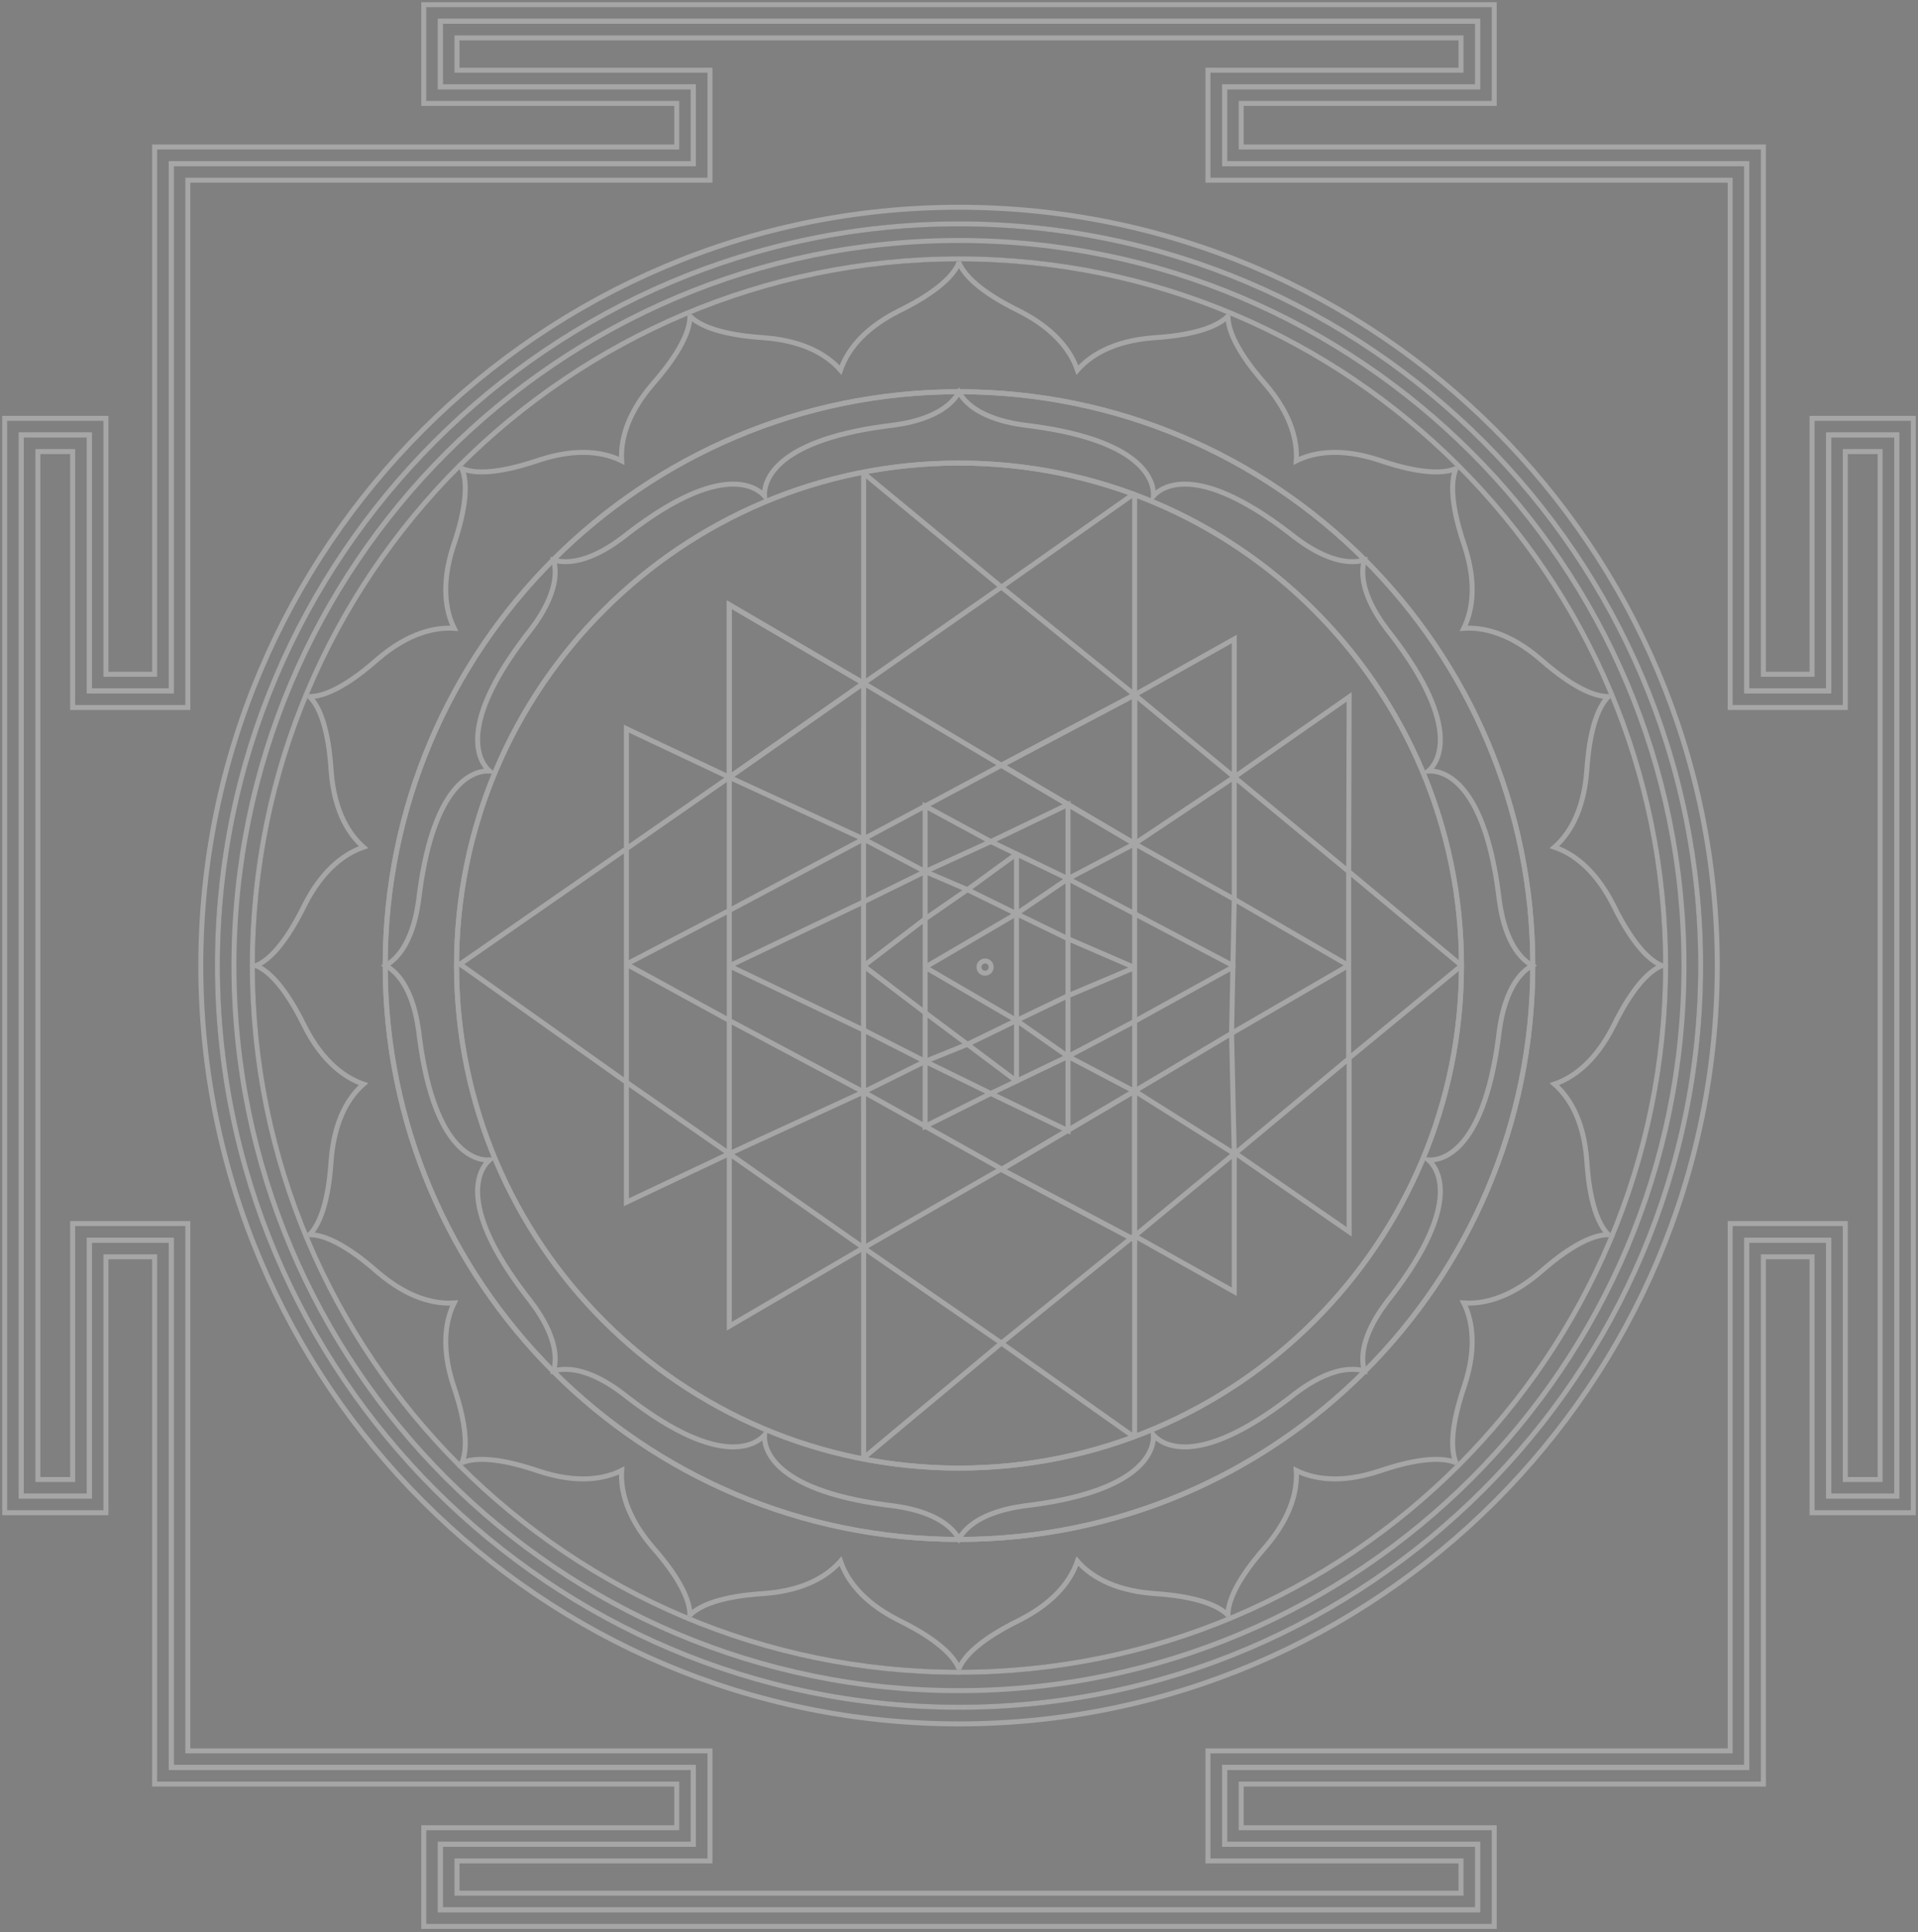 <svg width="410" height="413" viewBox="0 0 410 413" fill="none" xmlns="http://www.w3.org/2000/svg">
<rect x="0" y="0" width="410" height="413" fill="#808080" stroke="none"/>
<g opacity="0.3">
<path d="M4.551 92.969H19.093V147.674H36.604V34.97H148.215V18.553H94.135V4.55H315.866V18.553H261.772V34.97H373.397V147.674H390.907V92.969H405.45V319.784H390.907V265.08H373.397V377.784H261.772V394.215H315.866V408.204H94.135V394.215H148.215V377.784H36.604V265.08H19.093V319.784H4.551V92.969Z" stroke="white" stroke-width="1.065" stroke-miterlimit="10"/>
<path d="M1 89.42H22.643V144.124H33.053V31.42H144.664V22.104H90.584V1H319.416V22.104H265.322V31.42H376.947V144.124H387.357V89.42H409V323.335H387.357V268.631H376.947V381.335H265.322V390.666H319.416V411.755H90.584V390.666H144.664V381.335H33.053V268.631H22.643V323.335H1V89.42Z" stroke="white" stroke-width="1.065" stroke-miterlimit="10"/>
<path d="M4.551 92.969H19.093V147.674H36.604V34.97H148.215V18.553H94.135V4.55H315.866V18.553H261.772V34.97H373.397V147.674H390.907V92.969H405.45V319.784H390.907V265.08H373.397V377.784H261.772V394.215H315.866V408.204H94.135V394.215H148.215V377.784H36.604V265.08H19.093V319.784H4.551V92.969Z" stroke="white" stroke-width="1.065" stroke-miterlimit="10"/>
<path d="M312.315 397.766H258.221V374.234H369.846V261.53H394.457V316.234H401.899V206.384V96.52H394.457V151.225H369.846V38.521H258.221V15.003H312.315V8.101H212.136H197.864H97.685V15.003H151.765V38.521H40.154V151.225H15.528V96.52H8.101V206.384V316.234H15.528V261.53H40.154V374.234H151.765V397.766H97.685V404.654H197.864H212.136H312.315V397.766Z" stroke="white" stroke-width="1.065" stroke-miterlimit="10"/>
<path d="M42.923 206.385C42.923 117.013 115.636 44.301 205.007 44.301C294.378 44.301 367.091 117.013 367.091 206.385C367.091 295.756 294.378 368.468 205.007 368.468C115.636 368.468 42.923 295.756 42.923 206.385Z" stroke="white" stroke-width="1.065" stroke-miterlimit="10"/>
<path d="M217.888 346.314C225.912 342.267 229.079 337.325 230.314 333.689C232.842 336.586 237.671 339.924 246.632 340.605C251.12 340.889 259.186 341.827 262.509 345.249C262.438 340.463 267.48 334.101 270.448 330.735C276.313 323.918 277.35 318.138 277.094 314.304C280.545 316.008 286.269 317.258 294.804 314.446C299.064 312.983 306.861 310.767 311.249 312.656C309.361 308.268 311.576 300.457 313.039 296.211C315.851 287.661 314.601 281.938 312.897 278.501C316.731 278.757 322.511 277.72 329.328 271.855C332.694 268.873 339.056 263.845 343.842 263.916C340.405 260.579 339.468 252.526 339.198 248.039C338.531 239.077 335.179 234.263 332.282 231.721C335.918 230.485 340.86 227.304 344.907 219.294C346.881 215.247 350.83 208.16 355.275 206.399C350.83 204.638 346.881 197.552 344.907 193.504C340.86 185.48 335.918 182.313 332.282 181.078C335.179 178.55 338.517 173.721 339.198 164.76C339.482 160.272 340.42 152.206 343.842 148.883C339.056 148.954 332.694 143.912 329.328 140.944C322.511 135.079 316.731 134.042 312.897 134.297C314.601 130.846 315.851 125.123 313.039 116.588C311.576 112.327 309.361 104.531 311.249 100.142C306.861 102.031 299.05 99.816 294.804 98.353C286.255 95.541 280.531 96.791 277.094 98.495C277.35 94.66 276.313 88.88 270.448 82.064C267.466 78.698 262.438 72.335 262.509 67.549C259.172 70.986 251.12 71.924 246.632 72.194C237.671 72.861 232.856 76.213 230.314 79.11C229.079 75.474 225.897 70.532 217.888 66.484C213.84 64.51 206.753 60.562 204.992 56.117C203.231 60.562 196.145 64.51 192.097 66.484C184.073 70.532 180.906 75.474 179.671 79.11C177.143 76.213 172.314 72.875 163.353 72.194C158.865 71.909 150.799 70.972 147.476 67.549C147.547 72.335 142.505 78.698 139.537 82.064C133.672 88.88 132.635 94.66 132.891 98.495C129.44 96.791 123.716 95.541 115.181 98.353C110.921 99.816 103.124 102.031 98.736 100.142C100.624 104.531 98.409 112.342 96.946 116.588C94.134 125.137 95.384 130.861 97.088 134.297C93.254 134.042 87.474 135.079 80.657 140.944C77.291 143.926 70.929 148.954 66.143 148.883C69.579 152.22 70.517 160.272 70.787 164.76C71.454 173.721 74.806 178.536 77.703 181.078C74.067 182.313 69.125 185.48 65.078 193.504C63.103 197.552 59.156 204.638 54.71 206.399C59.156 208.16 63.103 215.247 65.078 219.294C69.125 227.318 74.067 230.485 77.703 231.721C74.806 234.249 71.468 239.077 70.787 248.039C70.503 252.526 69.565 260.593 66.143 263.916C70.929 263.845 77.291 268.887 80.657 271.855C87.474 277.72 93.254 278.757 97.088 278.501C95.384 281.952 94.134 287.676 96.946 296.211C98.409 300.471 100.624 308.268 98.736 312.656C103.124 310.767 110.935 312.983 115.181 314.446C123.731 317.258 129.454 316.008 132.891 314.304C132.635 318.138 133.672 323.918 139.537 330.735C142.519 334.101 147.547 340.463 147.476 345.249C150.813 341.812 158.865 340.875 163.353 340.605C172.314 339.938 177.129 336.586 179.671 333.689C180.906 337.325 184.073 342.267 192.097 346.314C196.145 348.288 203.231 352.236 204.992 356.681C206.768 352.236 213.854 348.288 217.888 346.314ZM82.347 206.385C82.347 138.643 137.265 83.725 205.007 83.725C272.749 83.725 327.667 138.643 327.667 206.385C327.667 274.127 272.749 329.045 205.007 329.045C137.265 329.031 82.347 274.127 82.347 206.385Z" stroke="white" stroke-width="1.065" stroke-miterlimit="10"/>
<path d="M82.332 206.385C82.332 274.129 137.249 329.045 204.992 329.045C272.735 329.045 327.652 274.129 327.652 206.385C327.652 138.642 272.735 83.726 204.992 83.726C137.249 83.726 82.332 138.642 82.332 206.385Z" stroke="white" stroke-width="1.065" stroke-miterlimit="10"/>
<path d="M220.431 321.688C245.724 318.379 246.704 308.977 246.562 306.733C248.053 308.423 255.381 314.374 275.618 298.823C277.919 297.005 285.077 291.296 291.624 293C289.919 286.453 295.628 279.296 297.446 276.995C312.997 256.758 307.047 249.43 305.357 247.938C307.6 248.08 316.988 247.101 320.311 221.807C320.652 218.896 321.689 209.793 327.511 206.37C321.674 202.933 320.652 193.844 320.311 190.933C317.002 165.64 307.6 164.66 305.357 164.802C307.047 163.311 312.997 155.983 297.446 135.745C295.628 133.445 289.919 126.287 291.624 119.74C285.077 121.444 277.919 115.735 275.618 113.917C255.381 98.366 248.053 104.317 246.562 106.007C246.704 103.763 245.724 94.376 220.431 91.052C217.519 90.712 208.416 89.675 204.993 83.852C201.557 89.689 192.467 90.712 189.556 91.052C164.263 94.362 163.283 103.763 163.425 106.007C161.934 104.317 154.606 98.366 134.368 113.917C132.068 115.735 124.91 121.444 118.363 119.74C120.067 126.287 114.358 133.445 112.54 135.745C96.99 155.983 102.94 163.311 104.63 164.802C102.386 164.66 92.999 165.64 89.676 190.933C89.335 193.844 88.298 202.948 82.475 206.37C88.312 209.807 89.335 218.896 89.676 221.807C92.985 247.101 102.386 248.08 104.63 247.938C102.94 249.43 96.99 256.758 112.54 276.995C114.358 279.296 120.067 286.453 118.363 293C124.91 291.296 132.068 297.005 134.368 298.823C154.606 314.374 161.934 308.423 163.425 306.733C163.283 308.977 164.263 318.365 189.556 321.688C192.467 322.029 201.571 323.065 204.993 328.888C208.43 323.065 217.519 322.043 220.431 321.688ZM97.586 206.384C97.586 147.064 145.673 98.977 204.993 98.977C264.314 98.977 312.401 147.064 312.401 206.384C312.401 265.705 264.314 313.792 204.993 313.792C145.673 313.792 97.586 265.705 97.586 206.384Z" stroke="white" stroke-width="1.065" stroke-miterlimit="10"/>
<path d="M312.415 206.383C312.415 147.063 264.328 98.976 205.008 98.976C145.687 98.976 97.6 147.063 97.6 206.383C97.6 265.704 145.687 313.791 205.008 313.791C264.314 313.791 312.415 265.704 312.415 206.383Z" stroke="white" stroke-width="1.065" stroke-miterlimit="10"/>
<path d="M53.944 206.386C53.944 289.808 121.571 357.435 204.993 357.435C288.415 357.435 356.042 289.808 356.042 206.386C356.042 122.964 288.415 55.337 204.993 55.337C121.571 55.337 53.944 122.964 53.944 206.386Z" stroke="#1D1D1D" stroke-width="0.991" stroke-miterlimit="10" stroke-linejoin="bevel"/>
<path d="M46.474 206.384C46.474 118.973 117.596 47.851 205.008 47.851C292.419 47.851 363.541 118.973 363.541 206.384C363.541 293.795 292.419 364.917 205.008 364.917C117.582 364.903 46.474 293.795 46.474 206.384Z" stroke="#1D1D1D" stroke-width="0.991" stroke-miterlimit="10" stroke-linejoin="bevel"/>
<path d="M46.474 206.384C46.474 118.973 117.596 47.851 205.008 47.851C292.419 47.851 363.541 118.973 363.541 206.384C363.541 293.795 292.419 364.917 205.008 364.917C117.582 364.903 46.474 293.795 46.474 206.384Z" stroke="white" stroke-width="1.065" stroke-miterlimit="10"/>
<path d="M50.01 206.384C50.01 291.978 119.398 361.366 204.993 361.366C290.587 361.366 359.976 291.978 359.976 206.384C359.976 120.789 290.587 51.401 204.993 51.401C119.398 51.401 50.01 120.789 50.01 206.384Z" stroke="white" stroke-width="1.065" stroke-miterlimit="10"/>
<path d="M53.944 206.386C53.944 289.808 121.571 357.435 204.993 357.435C288.415 357.435 356.042 289.808 356.042 206.386C356.042 122.964 288.415 55.337 204.993 55.337C121.571 55.337 53.944 122.964 53.944 206.386Z" stroke="white" stroke-width="1.065" stroke-miterlimit="10"/>
<path d="M288.4 226.224L264.073 246.489L288.4 263.29V226.224Z" stroke="white" stroke-width="1.065" stroke-miterlimit="10"/>
<path d="M133.9 181.416L98.339 206.084L133.9 231.307V181.416Z" stroke="white" stroke-width="1.065" stroke-miterlimit="10"/>
<path d="M288.301 226.223L312.416 206.384L288.301 186.288V226.223Z" stroke="white" stroke-width="1.065" stroke-miterlimit="10" stroke-linejoin="bevel"/>
<path d="M184.615 146.027L214.069 125.478L184.615 101.15V146.027Z" stroke="white" stroke-width="1.065" stroke-miterlimit="10" stroke-linejoin="bevel"/>
<path d="M184.615 311.605L214.069 287.064L184.615 266.728V311.605Z" stroke="white" stroke-width="1.065" stroke-miterlimit="10" stroke-linejoin="bevel"/>
<path d="M242.543 105.44L214.068 125.479L242.543 148.514V105.44Z" stroke="white" stroke-width="1.065" stroke-miterlimit="10" stroke-linejoin="bevel"/>
<path d="M242.543 307.217L214.068 287.079L242.543 264.044V307.217Z" stroke="white" stroke-width="1.065" stroke-miterlimit="10" stroke-linejoin="bevel"/>
<path d="M288.4 148.954L263.845 166.096L288.3 186.29L288.4 148.954Z" stroke="white" stroke-width="1.065" stroke-miterlimit="10"/>
<path d="M155.899 166.136L184.6 146.026L155.899 129.254V166.136Z" stroke="white" stroke-width="1.065" stroke-miterlimit="10"/>
<path d="M155.899 166.136L184.6 146.026L155.899 129.254V166.136Z" stroke="white" stroke-width="1.065" stroke-miterlimit="10"/>
<path d="M155.899 246.591L184.6 266.7L155.899 283.473V246.591Z" stroke="white" stroke-width="1.065" stroke-miterlimit="10"/>
<path d="M155.899 166.135L133.9 155.754V181.416L155.899 166.135Z" stroke="white" stroke-width="1.065" stroke-miterlimit="10"/>
<path d="M155.899 246.588L133.9 256.97V231.307L155.899 246.588Z" stroke="white" stroke-width="1.065" stroke-miterlimit="10"/>
<path d="M263.845 166.096L242.543 148.514L263.845 136.585V166.096Z" stroke="white" stroke-width="1.065" stroke-miterlimit="10"/>
<path d="M263.845 246.591L242.543 264.173L263.845 276.102V246.591Z" stroke="white" stroke-width="1.065" stroke-miterlimit="10"/>
<path d="M242.543 148.514L214.068 163.567L242.543 180.34V148.514Z" stroke="white" stroke-width="1.065" stroke-miterlimit="10"/>
<path d="M242.543 148.514L214.068 163.567L242.543 180.34V148.514Z" stroke="white" stroke-width="1.065" stroke-miterlimit="10"/>
<path d="M242.543 265.022L214.068 249.968L242.543 233.196V265.022Z" stroke="white" stroke-width="1.065" stroke-miterlimit="10"/>
<path d="M242.543 148.514L214.068 163.567L242.543 180.34V148.514Z" stroke="white" stroke-width="1.065" stroke-miterlimit="10"/>
<path d="M242.543 265.022L214.068 249.968L242.543 233.196V265.022Z" stroke="white" stroke-width="1.065" stroke-miterlimit="10"/>
<path d="M184.615 146.028L214.069 163.567L184.6 179.331L184.615 146.028Z" stroke="white" stroke-width="1.065" stroke-miterlimit="10"/>
<path d="M184.615 266.726L214.069 249.84L184.6 233.395L184.615 266.726Z" stroke="white" stroke-width="1.065" stroke-miterlimit="10"/>
<path d="M184.6 179.33L155.899 166.136V194.611L184.6 179.33Z" stroke="white" stroke-width="1.065" stroke-miterlimit="10"/>
<path d="M184.6 233.396L155.899 246.59V218.115L184.6 233.396Z" stroke="white" stroke-width="1.065" stroke-miterlimit="10"/>
<path d="M263.845 166.094L242.543 180.338L263.845 192.211V166.094Z" stroke="white" stroke-width="1.065" stroke-miterlimit="10"/>
<path d="M242.543 233.198L263.845 246.59L263.263 220.871L242.543 233.198Z" stroke="white" stroke-width="1.065" stroke-miterlimit="10"/>
<path d="M263.846 192.211L288.273 206.356L263.264 220.87L263.846 192.211Z" stroke="white" stroke-width="1.065" stroke-miterlimit="10" stroke-linejoin="bevel"/>
<path d="M155.899 194.612L133.901 206.087L155.899 218.116V194.612Z" stroke="white" stroke-width="1.065" stroke-miterlimit="10" stroke-linejoin="bevel"/>
<path d="M242.543 180.34V195.308L228.298 187.824L242.543 180.34Z" stroke="white" stroke-width="1.065" stroke-miterlimit="10"/>
<path d="M242.543 218.3V233.283L228.299 225.798L242.543 218.3Z" stroke="white" stroke-width="1.065" stroke-miterlimit="10"/>
<path d="M228.3 187.821V171.958L211.797 179.883L228.3 187.821Z" stroke="white" stroke-width="1.065" stroke-miterlimit="10"/>
<path d="M228.3 241.664V225.801L211.797 233.725L228.3 241.664Z" stroke="white" stroke-width="1.065" stroke-miterlimit="10"/>
<path d="M197.765 186.289V172.286L211.796 179.884L197.765 186.289Z" stroke="white" stroke-width="1.065" stroke-miterlimit="10"/>
<path d="M211.796 233.721L197.765 226.862V240.737L211.796 233.721Z" stroke="white" stroke-width="1.065" stroke-miterlimit="10"/>
<path d="M197.765 186.288L184.6 179.329V192.764L197.765 186.288Z" stroke="white" stroke-width="1.065" stroke-miterlimit="10"/>
<path d="M197.765 226.862L184.6 220.159V233.395L197.765 226.862Z" stroke="white" stroke-width="1.065" stroke-miterlimit="10"/>
<path d="M242.543 195.306L263.845 206.539L242.543 218.298V195.306Z" stroke="white" stroke-width="1.065" stroke-miterlimit="10" stroke-linejoin="bevel"/>
<path d="M184.6 192.767V220.162L155.899 206.457L184.6 192.767Z" stroke="white" stroke-width="1.065" stroke-miterlimit="10" stroke-linejoin="bevel"/>
<path d="M197.765 186.288L206.797 190.165L197.765 196.4V186.288Z" stroke="white" stroke-width="1.065" stroke-miterlimit="10"/>
<path d="M206.798 190.166L217.293 182.525V195.307L206.798 190.166Z" stroke="white" stroke-width="1.065" stroke-miterlimit="10" stroke-linejoin="bevel"/>
<path d="M197.765 226.864L206.797 223.214L197.765 216.454V226.864Z" stroke="white" stroke-width="1.065" stroke-miterlimit="10"/>
<path d="M206.798 223.214L217.293 231.081V218.115L206.798 223.214Z" stroke="white" stroke-width="1.065" stroke-miterlimit="10" stroke-linejoin="bevel"/>
<path d="M217.292 218.115L228.299 225.798V212.832L217.292 218.115Z" stroke="white" stroke-width="1.065" stroke-miterlimit="10"/>
<path d="M217.292 195.308L228.299 200.647V187.823L217.292 195.308Z" stroke="white" stroke-width="1.065" stroke-miterlimit="10"/>
<path d="M228.299 200.646L242.543 206.81L228.299 212.832V200.646Z" stroke="white" stroke-width="1.065" stroke-miterlimit="10" stroke-linejoin="bevel"/>
<path d="M197.766 196.4L184.615 206.455L197.766 216.453V196.4Z" stroke="white" stroke-width="1.065" stroke-miterlimit="10" stroke-linejoin="bevel"/>
<path d="M217.292 195.306L197.765 206.738L217.292 218.114V195.306Z" stroke="white" stroke-width="1.065" stroke-miterlimit="10" stroke-linejoin="bevel"/>
<path d="M209.269 206.71C209.269 207.431 209.854 208.016 210.576 208.016C211.297 208.016 211.882 207.431 211.882 206.71C211.882 205.988 211.297 205.403 210.576 205.403C209.854 205.403 209.269 205.988 209.269 206.71Z" stroke="white" stroke-width="1.065" stroke-miterlimit="10"/>
</g>
</svg>
